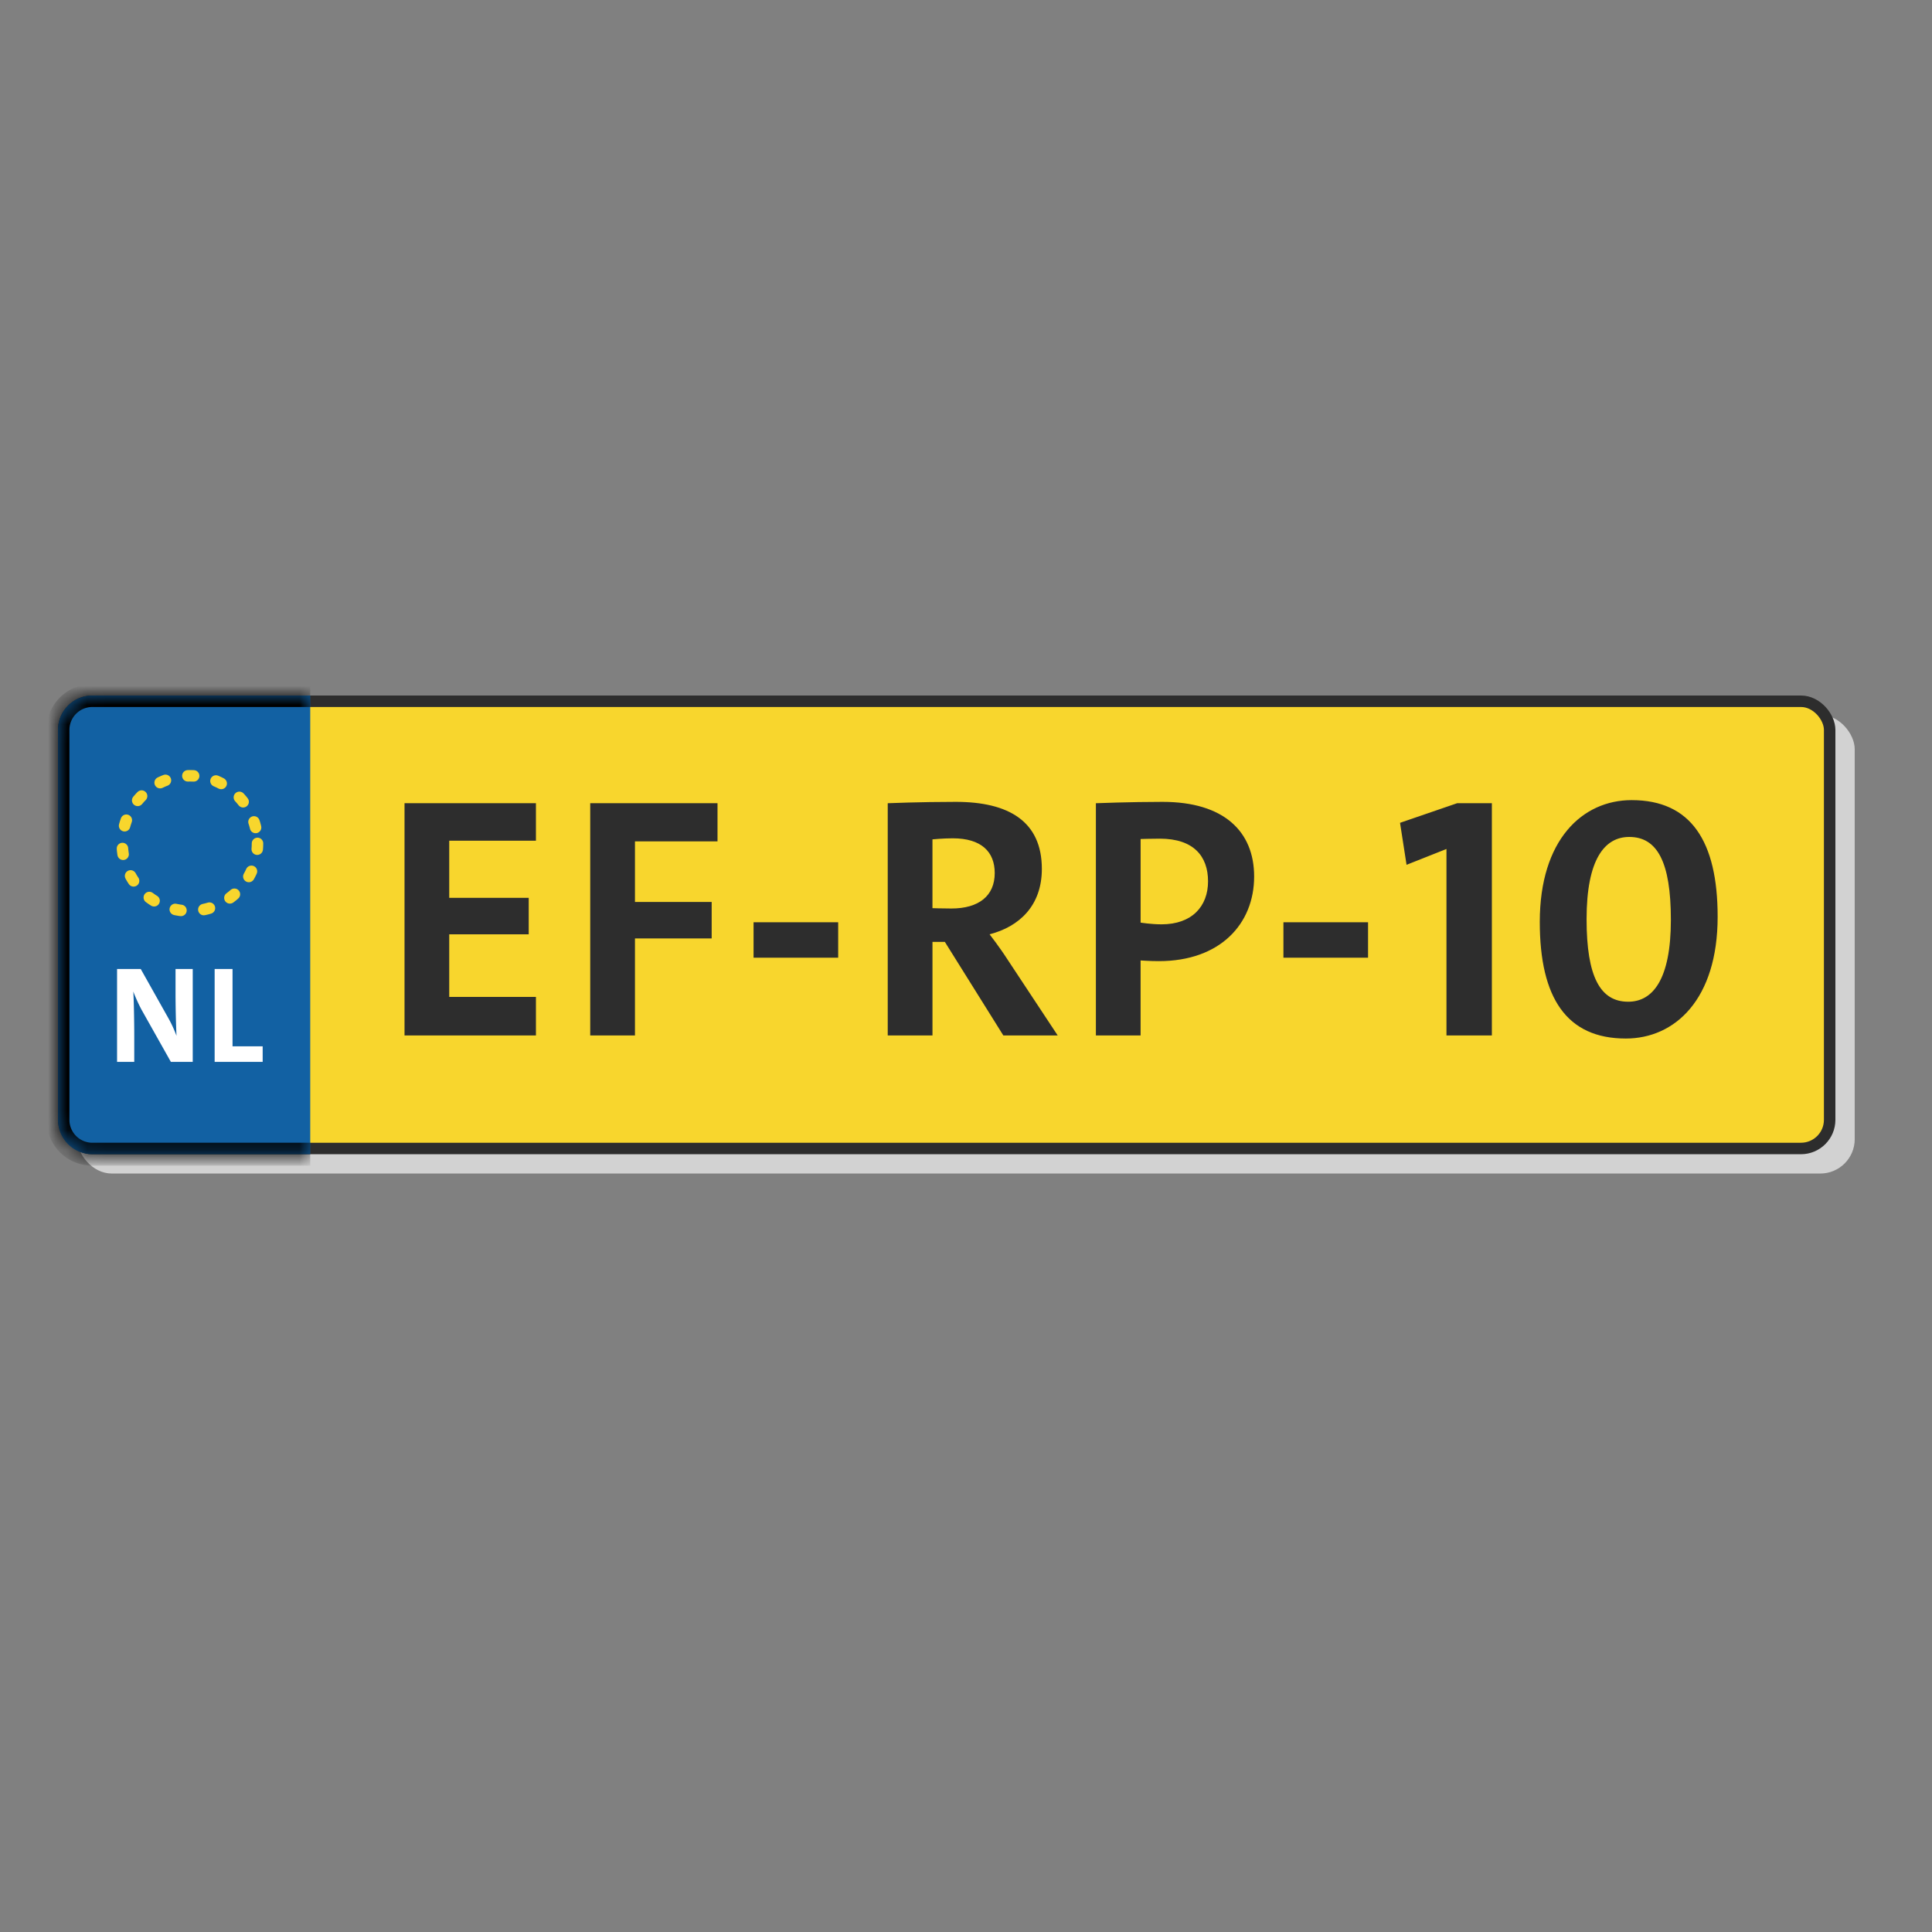 <?xml version="1.0" encoding="UTF-8"?> <svg xmlns="http://www.w3.org/2000/svg" width="100" height="100" fill="none"><rect width="100%" height="100%" fill="#808080" stroke="none"/><rect width="92" height="23.742" x="4" y="37" fill="#D2D2D2" rx="1.781"></rect><rect width="91.406" height="23.148" x="3.297" y="36.297" fill="#F8D62D" stroke="#2D2D2D" stroke-width=".594" rx="1.484"></rect><path fill="#2D2D2D" d="M88.905 47.45c0 4.274-2.208 6.304-4.754 6.304-3.063 0-4.452-2.101-4.452-6.036 0-4.256 2.208-6.304 4.755-6.304 3.062 0 4.451 2.119 4.451 6.036Zm-2.421.16c0-3.009-.713-4.29-2.155-4.29-1.264 0-2.208 1.139-2.208 4.255 0 2.992.712 4.274 2.154 4.274 1.265 0 2.209-1.14 2.209-4.238ZM77.22 53.594h-2.351v-9.651l-2.066.819-.338-2.173 2.956-1.015h1.798v12.02ZM70.81 49.57h-4.38v-1.834h4.38v1.834ZM59.038 53.594h-2.315V41.575s1.763-.071 3.454-.071c3.17 0 4.737 1.531 4.737 3.864 0 2.44-1.745 4.38-4.933 4.38-.463 0-.944-.035-.944-.035v3.881Zm0-10.167v4.327s.534.089 1.086.089c1.567 0 2.404-.926 2.404-2.226 0-1.3-.748-2.208-2.493-2.208-.463 0-.997.018-.997.018ZM54.746 53.594h-2.814l-3.027-4.843h-.64v4.843h-2.316V41.575s1.656-.071 3.526-.071c2.742 0 4.451 1.015 4.451 3.472 0 1.906-1.175 2.992-2.706 3.383 0 0 .516.66.926 1.3l2.6 3.935Zm-6.482-10.15v3.562s.516.018.98.018c1.424 0 2.243-.659 2.243-1.834 0-1.104-.694-1.799-2.172-1.799-.499 0-1.05.054-1.05.054ZM43.384 49.57h-4.38v-1.834h4.38v1.834ZM37.14 43.55h-4.274v3.135h3.97v1.887h-3.97v5.022H30.55v-12.02h6.588v1.977ZM27.74 53.594h-6.802v-12.02h6.802v1.941h-4.488v2.956h4.114v1.888h-4.114v3.24h4.488v1.995Z"></path><mask id="a" fill="#fff"><path d="M3 37.78c0-.983.797-1.78 1.78-1.78h11.278v23.742H4.781A1.78 1.78 0 0 1 3 57.962V37.78Z"></path></mask><path fill="#1261A3" d="M3 37.78c0-.983.797-1.78 1.78-1.78h11.278v23.742H4.781A1.78 1.78 0 0 1 3 57.962V37.78Z"></path><path fill="#000" d="M2.406 37.78a2.374 2.374 0 0 1 2.375-2.373h11.277v1.187H4.781c-.656 0-1.187.531-1.187 1.187H2.406Zm13.652 22.556H4.781a2.374 2.374 0 0 1-2.375-2.375h1.188c0 .656.531 1.187 1.187 1.187h11.277v1.188Zm-11.277 0a2.374 2.374 0 0 1-2.375-2.375v-20.18a2.374 2.374 0 0 1 2.375-2.374v1.187c-.656 0-1.187.531-1.187 1.187v20.18c0 .656.531 1.187 1.187 1.187v1.188ZM16.058 36v23.742V36Z" mask="url(#a)"></path><circle cx="9.828" cy="43.654" r="3.5" stroke="#F8D62D" stroke-dasharray="0.3 1.19" stroke-linecap="round" stroke-width=".594"></circle><path fill="#fff" d="M13.595 54.962H11.11v-4.808h.926v4.003h1.56v.805ZM9.976 54.962H8.844l-1.518-2.7a8.597 8.597 0 0 1-.427-.94c.029.42.05 1.582.05 2.287v1.353h-.89v-4.808h1.225l1.453 2.586c.15.27.292.584.399.876a51.66 51.66 0 0 1-.05-2.25v-1.212h.89v4.808Z"></path></svg> 
